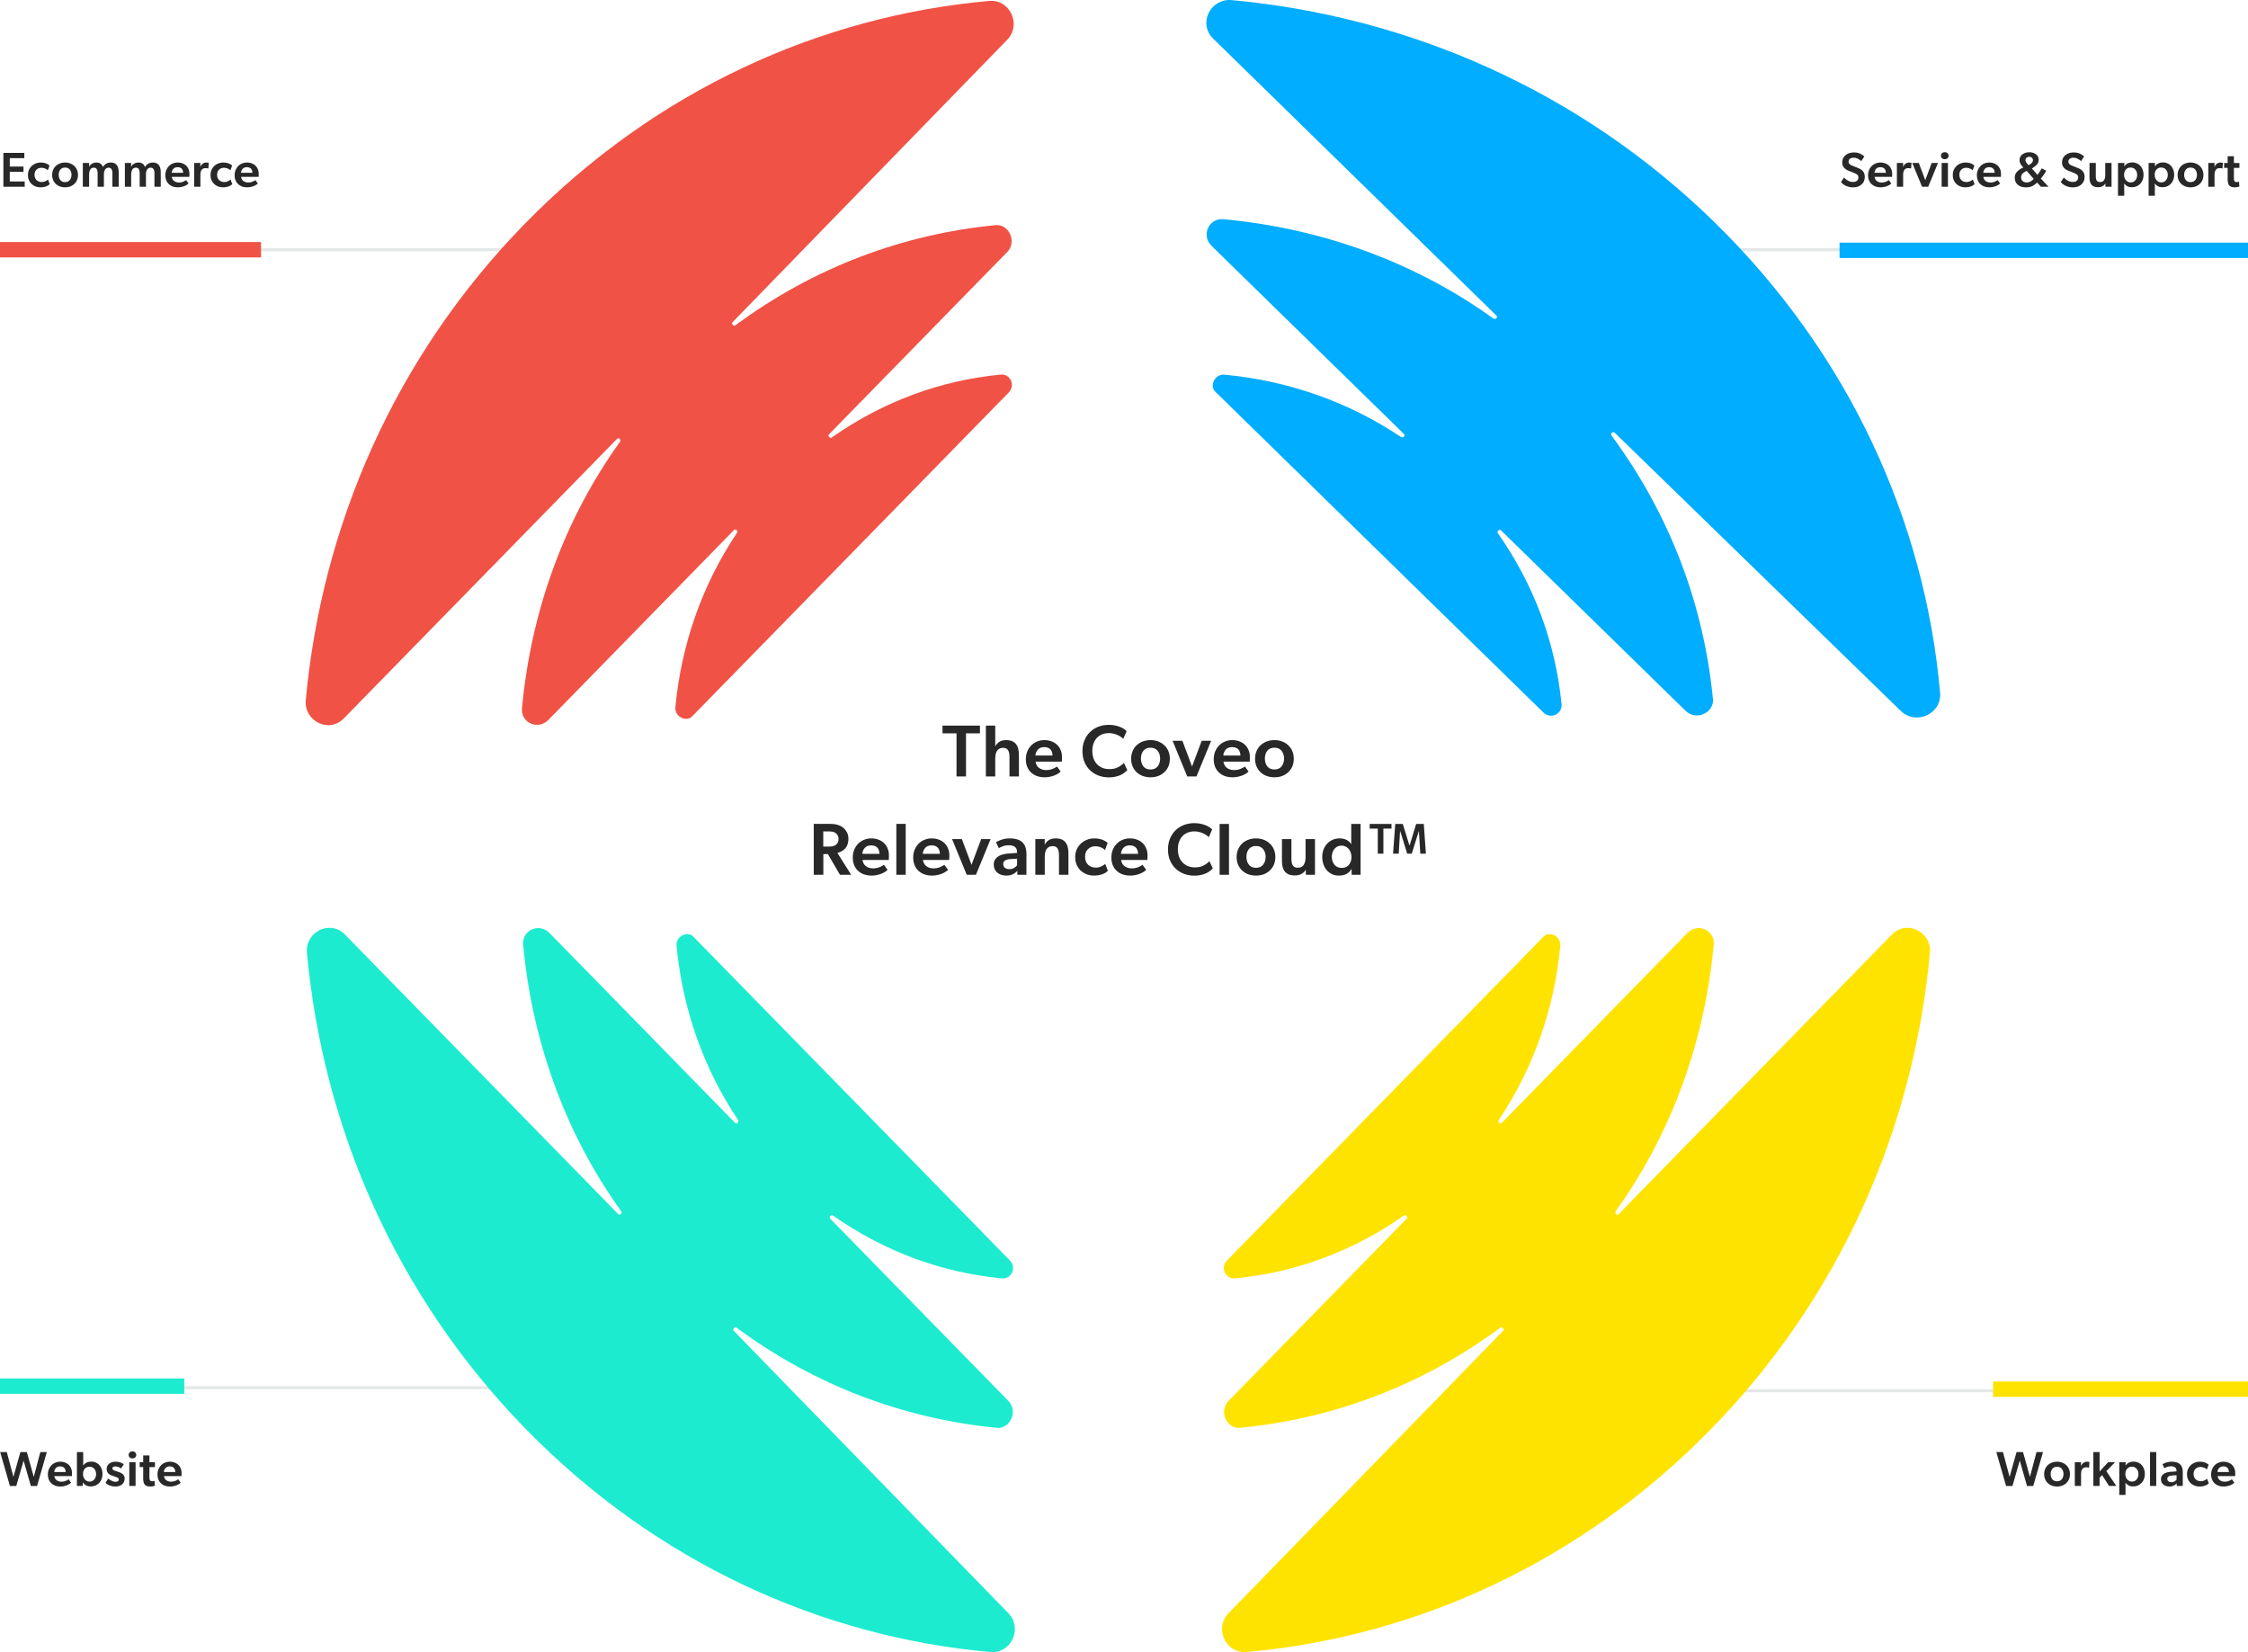 <svg width="732" height="538" fill="none" xmlns="http://www.w3.org/2000/svg"><path stroke="#E5E8E8" d="M544 81.309h188"/><path d="M1.104 60.809v-11.04H7.92v1.728H3.184v2.736h4.464v1.712H3.184v3.136h4.864v1.728H1.104zm12.1-7.888c.49 0 .906.043 1.247.128.352.085.64.187.864.304.235.106.416.213.544.32a4.5 4.5 0 0 1 .272.24l-.56 1.536a43.351 43.351 0 0 0-.272-.224 1.779 1.779 0 0 0-.432-.272 3.225 3.225 0 0 0-.624-.224 3.045 3.045 0 0 0-.8-.096c-.608 0-1.125.203-1.552.608-.426.395-.64.95-.64 1.664 0 .715.214 1.285.64 1.712.438.427.992.64 1.664.64.342 0 .635-.043.88-.128a3.44 3.44 0 0 0 .656-.288c.203-.117.379-.25.528-.4l.576 1.504a4.46 4.46 0 0 0-.256.224c-.117.117-.298.235-.544.352a4.678 4.678 0 0 1-.912.32c-.362.096-.8.144-1.312.144-.522 0-1.03-.085-1.52-.256a4.09 4.09 0 0 1-1.312-.784 3.813 3.813 0 0 1-.896-1.248c-.224-.502-.336-1.067-.336-1.696 0-.64.112-1.21.336-1.712a3.95 3.95 0 0 1 2.24-2.08c.49-.192.998-.288 1.52-.288zm3.784 4.048c0-.608.107-1.163.32-1.664.213-.502.506-.928.88-1.28a4.093 4.093 0 0 1 1.344-.816 4.701 4.701 0 0 1 1.664-.288c.597 0 1.146.096 1.648.288.512.192.954.464 1.328.816.384.352.683.779.896 1.28.213.501.32 1.056.32 1.664 0 .608-.107 1.163-.32 1.664-.213.49-.512.912-.896 1.264a3.915 3.915 0 0 1-1.328.816 4.811 4.811 0 0 1-1.648.272c-.598 0-1.152-.09-1.664-.272a4.093 4.093 0 0 1-1.344-.816 3.793 3.793 0 0 1-.88-1.264 4.206 4.206 0 0 1-.32-1.664zm4.208 2.32c.661 0 1.173-.224 1.536-.672.363-.459.544-1.024.544-1.696 0-.672-.181-1.232-.544-1.68-.363-.448-.875-.672-1.536-.672-.672 0-1.19.224-1.552.672-.352.448-.528 1.008-.528 1.68 0 .672.176 1.237.528 1.696.363.448.88.672 1.552.672zm5.776 1.52v-7.744h2.048l-.016 1.168h.048c.181-.363.48-.672.896-.928a2.686 2.686 0 0 1 1.408-.384c.565 0 1.019.117 1.36.352.352.234.619.608.8 1.12.277-.48.63-.843 1.056-1.088.427-.256.923-.384 1.488-.384.512 0 .933.085 1.264.256.33.17.592.4.784.688.203.288.341.63.416 1.024.085.384.128.8.128 1.248v4.672h-2.048v-4.336a4.86 4.86 0 0 0-.048-.688 1.682 1.682 0 0 0-.192-.592 1.04 1.04 0 0 0-.368-.432c-.15-.107-.352-.16-.608-.16-.512 0-.901.203-1.168.608-.256.394-.384.928-.384 1.6v4h-2.048v-4.352c0-.534-.085-.976-.256-1.328-.17-.352-.501-.528-.992-.528-.533 0-.923.218-1.168.656-.235.427-.352.944-.352 1.552v4h-2.048zm13.692 0v-7.744h2.048l-.016 1.168h.048c.181-.363.48-.672.896-.928a2.686 2.686 0 0 1 1.408-.384c.565 0 1.018.117 1.36.352.352.234.618.608.8 1.12.277-.48.629-.843 1.056-1.088.426-.256.922-.384 1.488-.384.512 0 .933.085 1.264.256.33.17.592.4.784.688.202.288.341.63.416 1.024.085.384.128.8.128 1.248v4.672h-2.048v-4.336a4.86 4.86 0 0 0-.048-.688 1.682 1.682 0 0 0-.192-.592 1.04 1.04 0 0 0-.368-.432c-.15-.107-.352-.16-.608-.16-.512 0-.902.203-1.168.608-.256.394-.384.928-.384 1.6v4H45.48v-4.352c0-.534-.086-.976-.256-1.328-.171-.352-.502-.528-.992-.528-.534 0-.923.218-1.168.656-.235.427-.352.944-.352 1.552v4h-2.048zm17.195-7.888c.598 0 1.13.096 1.6.288.48.181.88.437 1.2.768.33.32.582.704.752 1.152.182.437.272.912.272 1.424v.336c0 .117-.005.23-.016.336 0 .117-.005.24-.016.368h-5.696c.096.618.358 1.077.784 1.376.427.298.934.448 1.52.448.523 0 .998-.09 1.424-.272.427-.181.73-.352.912-.512l.8 1.104a4.207 4.207 0 0 1-.464.384 4.657 4.657 0 0 1-.736.4 5.342 5.342 0 0 1-1.008.32 5.28 5.28 0 0 1-1.28.144c-.586 0-1.13-.085-1.632-.256a3.864 3.864 0 0 1-1.28-.768 3.39 3.39 0 0 1-.848-1.232c-.202-.49-.304-1.045-.304-1.664s.107-1.184.32-1.696c.214-.512.502-.95.864-1.312.363-.363.784-.64 1.264-.832a4.067 4.067 0 0 1 1.568-.304zm-1.936 3.344h3.712a3.323 3.323 0 0 0-.096-.64 1.595 1.595 0 0 0-.272-.576 1.311 1.311 0 0 0-.544-.432c-.224-.117-.517-.176-.88-.176-.608 0-1.072.181-1.392.544-.32.362-.496.79-.528 1.28zm7.296 4.544v-7.744h2.032l-.032 1.248h.048c.15-.416.4-.752.752-1.008a1.918 1.918 0 0 1 1.152-.384c.138 0 .256.005.352.016.096.01.181.027.256.048.074.021.144.048.208.08l-.144 1.776h-.096a2.137 2.137 0 0 0-.416-.064 3.06 3.06 0 0 0-.432-.032c-.619 0-1.072.25-1.36.752-.192.384-.288.885-.288 1.504v3.808h-2.032zm9.43-7.888c.492 0 .907.043 1.249.128.352.085.64.187.864.304.234.106.416.213.544.32.128.106.219.186.272.24l-.56 1.536a43.95 43.95 0 0 0-.272-.224 1.78 1.78 0 0 0-.432-.272 3.23 3.23 0 0 0-.624-.224 3.046 3.046 0 0 0-.8-.096c-.608 0-1.126.203-1.552.608-.427.395-.64.95-.64 1.664 0 .715.213 1.285.64 1.712.437.427.992.64 1.664.64.341 0 .635-.043.88-.128.256-.085.474-.181.656-.288.203-.117.379-.25.528-.4l.576 1.504a4.47 4.47 0 0 0-.256.224c-.117.117-.299.235-.544.352a4.681 4.681 0 0 1-.912.32c-.363.096-.8.144-1.312.144-.523 0-1.03-.085-1.52-.256a4.088 4.088 0 0 1-1.312-.784 3.812 3.812 0 0 1-.896-1.248c-.224-.502-.336-1.067-.336-1.696 0-.64.112-1.21.336-1.712a3.95 3.95 0 0 1 2.24-2.08c.49-.192.997-.288 1.52-.288zm7.77 0c.597 0 1.13.096 1.6.288.48.181.88.437 1.2.768.33.32.58.704.752 1.152.18.437.272.912.272 1.424v.336c0 .117-.006.23-.016.336 0 .117-.006.24-.017.368h-5.695c.096.618.357 1.077.784 1.376.426.298.933.448 1.52.448.522 0 .997-.09 1.424-.272.426-.181.73-.352.912-.512l.8 1.104a4.197 4.197 0 0 1-.465.384 4.657 4.657 0 0 1-.736.4 5.342 5.342 0 0 1-1.008.32 5.28 5.28 0 0 1-1.28.144c-.586 0-1.13-.085-1.631-.256a3.865 3.865 0 0 1-1.28-.768 3.39 3.39 0 0 1-.849-1.232c-.202-.49-.303-1.045-.303-1.664s.106-1.184.32-1.696c.213-.512.5-.95.864-1.312.362-.363.784-.64 1.263-.832a4.068 4.068 0 0 1 1.569-.304zm-1.936 3.344h3.712a3.323 3.323 0 0 0-.096-.64 1.594 1.594 0 0 0-.273-.576 1.31 1.31 0 0 0-.543-.432c-.225-.117-.518-.176-.88-.176-.609 0-1.073.181-1.393.544-.32.362-.496.79-.528 1.28z" fill="#282829"/><path stroke="#E5E8E8" d="M0 81.309h188M0 451.809h188M728 452.809H544"/><path stroke="#F05245" stroke-width="5" d="M0 81.309h85"/><path stroke="#FFE300" stroke-width="5" d="M732 452.309h-83"/><path stroke="#1CEBCF" stroke-width="5" d="M0 451.309h60"/><path d="M.048 472.769h2.16l2.16 8.08 2.272-8.08h2.096l2.256 8.08 2.144-8.08h2.112l-3.184 11.056h-2.016l-2.368-8.256-2.384 8.256H3.232L.048 472.769zm19.56 3.152c.598 0 1.131.096 1.6.288.48.181.88.437 1.2.768.331.32.582.704.752 1.152.182.437.272.912.272 1.424v.336c0 .117-.005.229-.016.336 0 .117-.005.24-.016.368h-5.696c.096.619.358 1.077.784 1.376.427.299.934.448 1.52.448.523 0 .998-.091 1.424-.272.427-.181.731-.352.912-.512l.8 1.104a4.14 4.14 0 0 1-.464.384 4.633 4.633 0 0 1-.736.4 5.32 5.32 0 0 1-1.008.32 5.28 5.28 0 0 1-1.28.144c-.586 0-1.13-.085-1.632-.256a3.854 3.854 0 0 1-1.28-.768 3.39 3.39 0 0 1-.848-1.232c-.202-.491-.304-1.045-.304-1.664s.107-1.184.32-1.696c.214-.512.502-.949.864-1.312a3.72 3.72 0 0 1 1.264-.832 4.06 4.06 0 0 1 1.568-.304zm-1.936 3.344h3.712a3.322 3.322 0 0 0-.096-.64 1.6 1.6 0 0 0-.272-.576 1.316 1.316 0 0 0-.544-.432c-.224-.117-.517-.176-.88-.176-.608 0-1.072.181-1.392.544-.32.363-.496.789-.528 1.28zm7.376 4.544v-11.04h2.048v3.84c0 .107-.006.203-.016.288 0 .096-.005.176-.016.24h.048c.341-.448.725-.768 1.152-.96a3.543 3.543 0 0 1 1.44-.288c.565 0 1.072.107 1.52.32.459.203.842.485 1.152.848.32.363.565.795.736 1.296.17.491.256 1.019.256 1.584 0 .555-.09 1.077-.272 1.568-.17.48-.421.901-.752 1.264-.33.363-.73.651-1.2.864-.47.213-.997.32-1.584.32-.544 0-1.03-.096-1.456-.288-.416-.203-.779-.528-1.088-.976h-.032l-.048 1.12h-1.888zm4.144-1.424c.33 0 .624-.064.88-.192.267-.139.485-.32.656-.544.181-.224.32-.48.416-.768.096-.299.144-.608.144-.928 0-.672-.192-1.237-.576-1.696-.384-.469-.912-.704-1.584-.704-.619 0-1.125.219-1.52.656-.384.427-.576 1.008-.576 1.744 0 .32.048.629.144.928.107.288.25.544.432.768.192.224.421.405.688.544.267.128.565.192.896.192zm6.02-.992c.918.704 1.702 1.056 2.352 1.056.384 0 .667-.064.848-.192a.654.654 0 0 0 .272-.544.583.583 0 0 0-.272-.496c-.181-.139-.522-.293-1.024-.464l-.896-.304c-.576-.192-1.013-.464-1.312-.816-.288-.352-.432-.816-.432-1.392 0-.352.075-.672.224-.96.15-.288.347-.528.592-.72.256-.203.55-.357.88-.464a3.283 3.283 0 0 1 1.072-.176c.694 0 1.248.08 1.664.24.427.16.8.357 1.12.592l-.88 1.36a3.45 3.45 0 0 0-.816-.448 2.392 2.392 0 0 0-.992-.208c-.341 0-.597.059-.768.176a.535.535 0 0 0-.24.448c0 .171.075.325.224.464.16.139.459.277.896.416l.544.176c.864.277 1.467.587 1.808.928.342.341.512.795.512 1.36 0 .736-.272 1.349-.816 1.84-.544.48-1.296.72-2.256.72-.298 0-.602-.032-.912-.096a5.66 5.66 0 0 1-.864-.224 4.343 4.343 0 0 1-.768-.384 2.752 2.752 0 0 1-.592-.496l.832-1.392zm6.89 2.416v-7.744h2.049v7.744h-2.048zm-.207-10.112c0-.331.112-.603.336-.816.234-.213.533-.32.896-.32.362 0 .656.107.88.32.234.213.352.485.352.816 0 .341-.118.619-.352.832-.224.203-.518.304-.88.304-.363 0-.662-.101-.896-.304-.224-.213-.336-.491-.336-.832zm4.734 2.384v-2.208h2.032v2.208h1.792v1.584h-1.792v3.136c0 .597.064.992.192 1.184.128.192.373.288.736.288.107 0 .203-.005.288-.016.096-.011.176-.027.24-.048.075-.021.144-.043.208-.064l.112 1.584a7.437 7.437 0 0 1-.496.144c-.277.075-.635.112-1.072.112-.8 0-1.376-.203-1.728-.608-.341-.405-.512-1.115-.512-2.128v-3.584h-1.152v-1.584h1.152zm8.672-.16c.597 0 1.13.096 1.6.288.48.181.88.437 1.2.768.33.32.581.704.752 1.152.181.437.272.912.272 1.424v.336c0 .117-.005.229-.016.336 0 .117-.006.24-.016.368h-5.696c.096.619.357 1.077.784 1.376.427.299.933.448 1.52.448.523 0 .997-.091 1.424-.272.426-.181.73-.352.912-.512l.8 1.104a4.14 4.14 0 0 1-.464.384 4.633 4.633 0 0 1-.736.4 5.32 5.32 0 0 1-1.008.32 5.28 5.28 0 0 1-1.28.144c-.587 0-1.13-.085-1.632-.256a3.854 3.854 0 0 1-1.28-.768 3.39 3.39 0 0 1-.848-1.232c-.203-.491-.304-1.045-.304-1.664s.107-1.184.32-1.696c.213-.512.501-.949.864-1.312a3.72 3.72 0 0 1 1.264-.832 4.06 4.06 0 0 1 1.568-.304zm-1.936 3.344h3.712a3.322 3.322 0 0 0-.096-.64 1.6 1.6 0 0 0-.272-.576 1.316 1.316 0 0 0-.544-.432c-.224-.117-.517-.176-.88-.176-.608 0-1.072.181-1.392.544-.32.363-.496.789-.528 1.28zM650.048 472.769h2.16l2.16 8.08 2.272-8.08h2.096l2.256 8.08 2.144-8.08h2.112l-3.184 11.056h-2.016l-2.368-8.256-2.384 8.256h-2.064l-3.184-11.056zm15.576 7.2c0-.608.107-1.163.32-1.664.214-.501.507-.928.88-1.28a4.093 4.093 0 0 1 1.344-.816 4.703 4.703 0 0 1 1.664-.288c.598 0 1.147.096 1.648.288.512.192.955.464 1.328.816.384.352.683.779.896 1.28.214.501.32 1.056.32 1.664 0 .608-.106 1.163-.32 1.664a3.68 3.68 0 0 1-.896 1.264 3.911 3.911 0 0 1-1.328.816 4.817 4.817 0 0 1-1.648.272 4.96 4.96 0 0 1-1.664-.272 4.093 4.093 0 0 1-1.344-.816 3.806 3.806 0 0 1-.88-1.264 4.212 4.212 0 0 1-.32-1.664zm4.208 2.32c.662 0 1.174-.224 1.536-.672.363-.459.544-1.024.544-1.696 0-.672-.181-1.232-.544-1.68-.362-.448-.874-.672-1.536-.672-.672 0-1.189.224-1.552.672-.352.448-.528 1.008-.528 1.68 0 .672.176 1.237.528 1.696.363.448.88.672 1.552.672zm5.776 1.52v-7.744h2.032l-.032 1.248h.048c.15-.416.4-.752.752-1.008a1.917 1.917 0 0 1 1.152-.384c.139 0 .256.005.352.016.096.011.182.027.256.048.075.021.144.048.208.08l-.144 1.776h-.096a2.158 2.158 0 0 0-.416-.064 3.098 3.098 0 0 0-.432-.032c-.618 0-1.072.251-1.36.752-.192.384-.288.885-.288 1.504v3.808h-2.032zm6.038 0v-11.04h2.032v6.32l2.8-3.024h2.256l-2.864 2.928 3.248 4.816h-2.368l-2.256-3.536-.816.864v2.672h-2.032zm8.441-7.744h2.08l-.032 1.088.032.016c.309-.469.688-.8 1.136-.992a3.617 3.617 0 0 1 1.44-.288c.565 0 1.072.107 1.52.32a3.19 3.19 0 0 1 1.152.848c.32.363.565.795.736 1.296.17.491.256 1.024.256 1.6a4.45 4.45 0 0 1-.272 1.552c-.171.48-.422.901-.752 1.264a3.639 3.639 0 0 1-1.2.864c-.47.213-.998.32-1.584.32-.598 0-1.083-.101-1.456-.304a3.699 3.699 0 0 1-1.024-.88l-.032.016c.01.181.016.368.016.56.01.192.016.427.016.704v2.688h-2.032v-10.672zm1.984 3.888c0 .32.048.629.144.928.106.288.25.544.432.768.192.224.421.405.688.544.266.128.565.192.896.192.33 0 .624-.064.88-.192.266-.139.485-.32.656-.544.181-.224.32-.48.416-.768.096-.299.144-.608.144-.928 0-.672-.192-1.237-.576-1.696-.384-.469-.912-.704-1.584-.704-.619 0-1.126.219-1.52.656-.384.427-.576 1.008-.576 1.744zm8.021-7.184h2.032v11.04h-2.032v-11.04zm6.766 6.432 1.856-.128v-.208c0-.501-.155-.869-.464-1.104-.299-.235-.72-.352-1.264-.352-.512 0-.966.075-1.36.224-.395.149-.678.288-.848.416l-.624-1.312c.298-.181.709-.363 1.232-.544.522-.181 1.12-.272 1.792-.272 1.194 0 2.09.277 2.688.832.597.544.896 1.419.896 2.624v4.432h-1.968l-.032-.896c-.16.277-.454.528-.88.752-.416.213-.912.32-1.488.32-.374 0-.726-.053-1.056-.16a2.277 2.277 0 0 1-1.456-1.2 2.592 2.592 0 0 1-.208-1.072c0-.405.09-.747.272-1.024.181-.288.421-.523.72-.704.298-.192.64-.336 1.024-.432.384-.096.773-.16 1.168-.192zm.208 3.392c.405 0 .746-.091 1.024-.272.288-.192.501-.384.64-.576v-1.424l-1.392.08c-1.078.064-1.616.427-1.616 1.088 0 .331.117.597.352.8.234.203.565.304.992.304zm9.178-6.672c.49 0 .906.043 1.248.128.352.085.64.187.864.304.234.107.416.213.544.32.128.107.218.187.272.24l-.56 1.536a81.11 81.11 0 0 0-.272-.224 1.78 1.78 0 0 0-.432-.272 3.265 3.265 0 0 0-1.424-.32c-.608 0-1.126.203-1.552.608-.427.395-.64.949-.64 1.664s.213 1.285.64 1.712c.437.427.992.64 1.664.64.341 0 .634-.043.88-.128.256-.085.474-.181.656-.288a2.58 2.58 0 0 0 .528-.4l.576 1.504a4.488 4.488 0 0 0-.256.224 2.01 2.01 0 0 1-.544.352 4.723 4.723 0 0 1-.912.32c-.363.096-.8.144-1.312.144-.523 0-1.03-.085-1.52-.256a4.087 4.087 0 0 1-1.312-.784 3.797 3.797 0 0 1-.896-1.248c-.224-.501-.336-1.067-.336-1.696 0-.64.112-1.211.336-1.712.234-.501.544-.928.928-1.28a3.94 3.94 0 0 1 1.312-.8c.49-.192.997-.288 1.52-.288zm7.768 0c.598 0 1.131.096 1.6.288.48.181.88.437 1.2.768.331.32.582.704.752 1.152.182.437.272.912.272 1.424v.336c0 .117-.005.229-.016.336 0 .117-.005.24-.016.368h-5.696c.096.619.358 1.077.784 1.376.427.299.934.448 1.52.448.523 0 .998-.091 1.424-.272.427-.181.731-.352.912-.512l.8 1.104a4.04 4.04 0 0 1-.464.384 4.602 4.602 0 0 1-.736.4 5.32 5.32 0 0 1-1.008.32c-.384.096-.81.144-1.28.144a5.03 5.03 0 0 1-1.632-.256 3.865 3.865 0 0 1-1.28-.768 3.404 3.404 0 0 1-.848-1.232c-.202-.491-.304-1.045-.304-1.664s.107-1.184.32-1.696c.214-.512.502-.949.864-1.312.363-.363.784-.64 1.264-.832a4.064 4.064 0 0 1 1.568-.304zm-1.936 3.344h3.712a3.216 3.216 0 0 0-.096-.64 1.593 1.593 0 0 0-.272-.576 1.313 1.313 0 0 0-.544-.432c-.224-.117-.517-.176-.88-.176-.608 0-1.072.181-1.392.544-.32.363-.496.789-.528 1.28zM600.456 57.785c.437.48.907.843 1.408 1.088a3.456 3.456 0 0 0 1.536.368c.512 0 .928-.123 1.248-.368.32-.245.48-.608.48-1.088 0-.438-.139-.752-.416-.944-.267-.203-.635-.4-1.104-.592l-1.728-.688c-.608-.245-1.093-.581-1.456-1.008-.363-.438-.544-.992-.544-1.664 0-.48.091-.918.272-1.312.181-.405.437-.747.768-1.024a3.55 3.55 0 0 1 1.2-.672c.48-.16 1.008-.24 1.584-.24.789 0 1.461.139 2.016.416.565.267 1.013.57 1.344.912l-.992 1.488a4.892 4.892 0 0 0-1.152-.784 2.903 2.903 0 0 0-1.344-.32c-.459 0-.848.112-1.168.336-.309.213-.464.523-.464.928 0 .203.037.373.112.512a1.692 1.692 0 0 0 .704.64c.16.064.309.128.448.192l1.84.752c.779.32 1.333.71 1.664 1.168.331.448.496 1.019.496 1.712 0 .512-.091.981-.272 1.408a3 3 0 0 1-.784 1.072 3.769 3.769 0 0 1-1.2.688c-.469.16-.997.24-1.584.24a5.14 5.14 0 0 1-1.312-.16 5.446 5.446 0 0 1-1.088-.384 4.958 4.958 0 0 1-.864-.544 7.173 7.173 0 0 1-.64-.624l.992-1.504zm11.856-4.864c.597 0 1.13.096 1.599.288.48.181.88.437 1.2.768.331.32.582.704.752 1.152.182.437.272.912.272 1.424v.336a3.6 3.6 0 0 1-.015.336c0 .117-.006.24-.016.368h-5.697c.096.618.358 1.077.784 1.376.427.298.934.448 1.52.448a3.6 3.6 0 0 0 1.424-.272c.427-.181.731-.352.913-.512l.799 1.104a4.17 4.17 0 0 1-.463.384 4.67 4.67 0 0 1-.736.4 5.39 5.39 0 0 1-1.008.32 5.29 5.29 0 0 1-1.281.144c-.586 0-1.13-.085-1.632-.256a3.875 3.875 0 0 1-1.28-.768 3.403 3.403 0 0 1-.848-1.232c-.202-.49-.304-1.045-.304-1.664s.107-1.184.32-1.696c.214-.512.502-.95.864-1.312a3.73 3.73 0 0 1 1.264-.832 4.073 4.073 0 0 1 1.569-.304zm-1.937 3.344h3.713a3.294 3.294 0 0 0-.097-.64 1.587 1.587 0 0 0-.271-.576 1.318 1.318 0 0 0-.545-.432c-.224-.117-.517-.176-.88-.176-.608 0-1.072.181-1.392.544-.32.362-.496.79-.528 1.28zm7.296 4.544v-7.744h2.032l-.032 1.248h.048c.149-.416.4-.752.752-1.008a1.917 1.917 0 0 1 1.152-.384c.139 0 .256.005.352.016.096.01.181.027.256.048.075.021.144.048.208.08l-.144 1.776h-.096a2.135 2.135 0 0 0-.416-.064 3.053 3.053 0 0 0-.432-.032c-.619 0-1.072.25-1.36.752-.192.384-.288.885-.288 1.504v3.808h-2.032zm5.013-7.744h2.128l2.096 5.584 2.096-5.584h2.048l-3.184 7.744h-2l-3.184-7.744zm9.559 7.744v-7.744h2.048v7.744h-2.048zm-.208-10.112c0-.33.112-.603.336-.816.235-.214.534-.32.896-.32.363 0 .656.106.88.32.235.213.352.485.352.816 0 .341-.117.618-.352.832-.224.202-.517.304-.88.304-.362 0-.661-.102-.896-.304-.224-.214-.336-.49-.336-.832zm7.935 2.224c.49 0 .906.043 1.248.128.352.085.64.187.864.304.234.106.416.213.544.32.128.106.218.186.272.24l-.56 1.536a55.424 55.424 0 0 0-.272-.224 1.792 1.792 0 0 0-.432-.272 3.245 3.245 0 0 0-1.424-.32 2.17 2.17 0 0 0-1.552.608c-.427.395-.64.95-.64 1.664 0 .715.213 1.285.64 1.712.437.427.992.64 1.664.64.341 0 .634-.043.88-.128.256-.085.474-.181.656-.288.202-.117.378-.25.528-.4l.576 1.504a4.364 4.364 0 0 0-.256.224c-.118.117-.299.235-.544.352a4.696 4.696 0 0 1-.912.32c-.363.096-.8.144-1.312.144a4.59 4.59 0 0 1-1.52-.256 4.085 4.085 0 0 1-1.312-.784 3.803 3.803 0 0 1-.896-1.248c-.224-.502-.336-1.067-.336-1.696 0-.64.112-1.21.336-1.712.234-.502.544-.928.928-1.28a3.947 3.947 0 0 1 1.312-.8c.49-.192.997-.288 1.52-.288zm7.768 0c.598 0 1.131.096 1.6.288.48.181.88.437 1.2.768.331.32.582.704.752 1.152.182.437.272.912.272 1.424v.336c0 .117-.005.23-.016.336 0 .117-.005.24-.016.368h-5.696c.096.618.358 1.077.784 1.376.427.298.934.448 1.52.448a3.6 3.6 0 0 0 1.424-.272c.427-.181.731-.352.912-.512l.8 1.104a4.104 4.104 0 0 1-.464.384 4.626 4.626 0 0 1-.736.4 5.342 5.342 0 0 1-1.008.32c-.384.096-.81.144-1.28.144-.586 0-1.13-.085-1.632-.256a3.875 3.875 0 0 1-1.28-.768 3.403 3.403 0 0 1-.848-1.232c-.202-.49-.304-1.045-.304-1.664s.107-1.184.32-1.696c.214-.512.502-.95.864-1.312a3.73 3.73 0 0 1 1.264-.832 4.071 4.071 0 0 1 1.568-.304zm-1.936 3.344h3.712a3.217 3.217 0 0 0-.096-.64 1.589 1.589 0 0 0-.272-.576 1.309 1.309 0 0 0-.544-.432c-.224-.117-.517-.176-.88-.176-.608 0-1.072.181-1.392.544-.32.362-.496.79-.528 1.28zm13.044-1.728c-.139-.16-.283-.32-.432-.48a4.881 4.881 0 0 1-.384-.544 3.684 3.684 0 0 1-.304-.624 2.51 2.51 0 0 1-.112-.768c0-.406.085-.763.256-1.072.17-.32.4-.587.688-.8.288-.214.618-.379.992-.496a4.138 4.138 0 0 1 1.216-.176c.917 0 1.658.23 2.224.688.565.448.848 1.035.848 1.76 0 .63-.203 1.157-.608 1.584-.406.416-.939.832-1.6 1.248l1.792 2.08c.085-.096.192-.235.32-.416s.261-.373.4-.576c.138-.203.266-.406.384-.608.128-.214.229-.39.304-.528l1.488.784c-.075.128-.182.304-.32.528a16.72 16.72 0 0 1-.464.704c-.16.245-.331.485-.512.72a6.437 6.437 0 0 1-.48.592l2.416 2.56v.112h-2.384l-1.232-1.376c-.534.512-1.072.901-1.616 1.168-.544.267-1.211.4-2 .4a5.34 5.34 0 0 1-1.472-.192 3.467 3.467 0 0 1-1.168-.608 2.78 2.78 0 0 1-.752-.992c-.182-.395-.272-.854-.272-1.376 0-.416.074-.79.224-1.12.149-.33.352-.63.608-.896.256-.267.549-.502.88-.704a9.298 9.298 0 0 1 1.072-.576zm-.72 3.2c0 .533.17.944.512 1.232.352.288.784.432 1.296.432.501 0 .949-.123 1.344-.368.405-.256.72-.523.944-.8l-2.288-2.592-.4.208c-.16.085-.326.187-.496.304a2.255 2.255 0 0 0-.464.384c-.128.15-.235.325-.32.528a1.631 1.631 0 0 0-.128.672zm1.424-5.6c0 .256.069.485.208.688.138.203.266.373.384.512l.4.448c.128-.075.272-.16.432-.256.17-.107.325-.224.464-.352.149-.139.272-.288.368-.448.106-.17.16-.363.16-.576 0-.33-.107-.592-.32-.784-.203-.203-.491-.304-.864-.304-.352 0-.646.09-.88.272-.235.17-.352.437-.352.8zm12.479 5.648c.437.48.906.843 1.408 1.088a3.456 3.456 0 0 0 1.536.368c.512 0 .928-.123 1.248-.368.32-.245.48-.608.48-1.088 0-.438-.139-.752-.416-.944-.267-.203-.635-.4-1.104-.592l-1.728-.688c-.608-.245-1.094-.581-1.456-1.008-.363-.438-.544-.992-.544-1.664 0-.48.09-.918.272-1.312.181-.405.437-.747.768-1.024.33-.288.73-.512 1.2-.672.48-.16 1.008-.24 1.584-.24.789 0 1.461.139 2.016.416.565.267 1.013.57 1.344.912l-.992 1.488a4.892 4.892 0 0 0-1.152-.784 2.903 2.903 0 0 0-1.344-.32c-.459 0-.848.112-1.168.336-.31.213-.464.523-.464.928 0 .203.037.373.112.512.085.139.186.261.304.368.117.106.25.197.4.272.16.064.309.128.448.192l1.84.752c.778.32 1.333.71 1.664 1.168.33.448.496 1.019.496 1.712 0 .512-.091.981-.272 1.408a3.012 3.012 0 0 1-.784 1.072 3.769 3.769 0 0 1-1.2.688c-.47.16-.998.24-1.584.24-.47 0-.907-.053-1.312-.16a5.424 5.424 0 0 1-1.088-.384 4.958 4.958 0 0 1-.864-.544 7.04 7.04 0 0 1-.64-.624l.992-1.504zm8.363-4.72h2.048v4.144c0 .288.016.56.048.816.032.245.096.464.192.656.096.181.235.325.416.432.182.106.422.16.72.16.619 0 1.056-.214 1.312-.64.256-.438.384-.982.384-1.632v-3.936h2.048v7.744h-1.984l-.016-1.088a2.423 2.423 0 0 1-.944.912c-.405.213-.89.32-1.456.32-.554 0-1.013-.086-1.376-.256-.352-.17-.634-.4-.848-.688a2.96 2.96 0 0 1-.432-1.056 7.211 7.211 0 0 1-.112-1.296v-4.592zm9.274 0h2.08l-.032 1.088.032.016c.31-.47.688-.8 1.136-.992a3.617 3.617 0 0 1 1.44-.288c.566 0 1.072.106 1.52.32.459.202.843.485 1.153.848.319.362.565.794.736 1.296.17.49.255 1.024.255 1.6 0 .544-.09 1.061-.272 1.552a3.627 3.627 0 0 1-1.952 2.128c-.469.213-.997.32-1.584.32-.597 0-1.082-.102-1.456-.304a3.706 3.706 0 0 1-1.024-.88l-.032.016c.011.181.016.368.016.56.011.192.016.427.016.704v2.688h-2.032V53.065zm1.984 3.888c0 .32.048.63.144.928.107.288.251.544.432.768.192.224.422.405.688.544.267.128.566.192.896.192.331 0 .624-.064.88-.192a1.92 1.92 0 0 0 .656-.544c.182-.224.32-.48.416-.768.096-.299.144-.608.144-.928 0-.672-.192-1.238-.576-1.696-.384-.47-.912-.704-1.584-.704-.618 0-1.125.219-1.52.656-.384.426-.576 1.008-.576 1.744zm7.989-3.888h2.08l-.032 1.088.032.016c.31-.47.688-.8 1.136-.992a3.617 3.617 0 0 1 1.44-.288c.566 0 1.072.106 1.52.32.459.202.843.485 1.152.848.32.362.566.794.736 1.296a4.83 4.83 0 0 1 .256 1.6c0 .544-.09 1.061-.272 1.552a3.627 3.627 0 0 1-1.952 2.128c-.469.213-.997.32-1.584.32-.597 0-1.082-.102-1.456-.304a3.706 3.706 0 0 1-1.024-.88l-.032.016c.011.181.016.368.016.56.011.192.016.427.016.704v2.688h-2.032V53.065zm1.984 3.888c0 .32.048.63.144.928.107.288.251.544.432.768.192.224.422.405.688.544.267.128.566.192.896.192.331 0 .624-.064.88-.192a1.92 1.92 0 0 0 .656-.544c.182-.224.32-.48.416-.768.096-.299.144-.608.144-.928 0-.672-.192-1.238-.576-1.696-.384-.47-.912-.704-1.584-.704-.618 0-1.125.219-1.52.656-.384.426-.576 1.008-.576 1.744zm7.461.016c0-.608.107-1.163.32-1.664a3.77 3.77 0 0 1 .88-1.28 4.093 4.093 0 0 1 1.344-.816 4.703 4.703 0 0 1 1.664-.288c.598 0 1.147.096 1.648.288.512.192.955.464 1.328.816.384.352.683.779.896 1.28.214.501.32 1.056.32 1.664 0 .608-.106 1.163-.32 1.664-.213.49-.512.912-.896 1.264a3.911 3.911 0 0 1-1.328.816 4.807 4.807 0 0 1-1.648.272 4.95 4.95 0 0 1-1.664-.272 4.093 4.093 0 0 1-1.344-.816 3.809 3.809 0 0 1-.88-1.264 4.213 4.213 0 0 1-.32-1.664zm4.208 2.32c.662 0 1.174-.224 1.536-.672.363-.459.544-1.024.544-1.696 0-.672-.181-1.232-.544-1.68-.362-.448-.874-.672-1.536-.672-.672 0-1.189.224-1.552.672-.352.448-.528 1.008-.528 1.68 0 .672.176 1.237.528 1.696.363.448.88.672 1.552.672zm5.776 1.52v-7.744h2.032l-.032 1.248h.048c.15-.416.4-.752.752-1.008a1.917 1.917 0 0 1 1.152-.384c.139 0 .256.005.352.016.096.01.182.027.256.048.075.021.144.048.208.08l-.144 1.776h-.096a2.135 2.135 0 0 0-.416-.064 3.053 3.053 0 0 0-.432-.032c-.618 0-1.072.25-1.36.752-.192.384-.288.885-.288 1.504v3.808h-2.032zm6.31-7.728v-2.208h2.032v2.208h1.792v1.584h-1.792V57.8c0 .597.064.992.192 1.184.128.192.373.288.736.288.106 0 .202-.006.288-.016.096-.01.176-.027.24-.048.074-.022.144-.043.208-.064l.112 1.584c-.054.021-.219.07-.496.144-.278.075-.635.112-1.072.112-.8 0-1.376-.203-1.728-.608-.342-.406-.512-1.115-.512-2.128v-3.584h-1.152V53.08h1.152z" fill="#282829"/><path d="M170.931 72.82c-42.35 43.319-66.142 98.321-71.377 155.27-.476 6.814 7.614 10.708 12.372 5.84l88.983-91.02c.476-.487 1.427 0 .951.974-18.557 25.797-29.026 55.975-31.881 86.639-.476 4.868 5.234 7.301 8.565 3.894l60.432-61.816c.476-.487 1.428 0 .952.974-11.42 17.036-18.082 36.505-19.986 56.462-.475 3.407 3.807 5.354 5.711 2.92l102.782-105.136c2.379-2.434.475-6.327-2.856-5.841-19.509 1.947-38.067 8.762-54.721 20.443-.476.487-1.428-.486-.952-.973l58.053-59.382c3.331-3.407.476-9.248-3.807-8.762-29.978 2.92-59.005 13.629-84.7 32.612-.476.487-1.428-.487-.952-.974l89.459-91.993c4.758-4.868.951-13.142-5.71-12.656C267.051 5.163 213.281 29.5 170.931 72.82z" fill="#F05245"/><path d="M557.069 465.37c42.35-43.32 66.142-98.322 71.377-155.27.476-6.814-7.614-10.708-12.372-5.841l-88.983 91.02c-.476.487-1.427 0-.951-.973 18.557-25.797 29.026-55.975 31.881-86.64.476-4.867-5.234-7.301-8.565-3.894l-60.432 61.816c-.476.487-1.428 0-.952-.973 11.42-17.036 18.082-36.506 19.986-56.462.475-3.407-3.807-5.354-5.711-2.92L399.565 410.368c-2.379 2.434-.475 6.328 2.856 5.841 19.509-1.947 38.067-8.761 54.721-20.443.476-.487 1.428.487.952.974l-58.053 59.382c-3.331 3.407-.476 9.248 3.807 8.761 29.978-2.92 59.005-13.629 84.7-32.611.476-.487 1.428.486.952.973l-89.459 91.994c-4.758 4.867-.951 13.142 5.71 12.655 55.198-4.867 108.968-29.204 151.318-72.524z" fill="#FFE300"/><path d="M171.312 465.37c-42.35-43.32-66.143-98.322-71.377-155.27-.476-6.814 7.614-10.708 12.372-5.841l88.983 91.02c.475.487 1.427 0 .951-.973-18.558-25.797-29.026-55.975-31.881-86.64-.476-4.867 5.234-7.301 8.565-3.894l60.432 61.816c.476.487 1.428 0 .952-.973-11.421-17.036-18.082-36.506-19.986-56.462-.476-3.407 3.807-5.354 5.71-2.92l102.782 105.135c2.38 2.434.476 6.328-2.855 5.841-19.509-1.947-38.067-8.761-54.722-20.443-.475-.487-1.427.487-.951.974l58.053 59.382c3.33 3.407.475 9.248-3.807 8.761-29.978-2.92-59.005-13.629-84.7-32.611-.476-.487-1.428.486-.952.973l89.459 91.994c4.758 4.867.951 13.142-5.711 12.655-55.197-4.867-108.967-29.204-151.317-72.524z" fill="#1CEBCF"/><path d="M558.266 72.346C514.37 29.433 458.637 5.324 400.931.02c-6.905-.482-10.851 7.715-5.919 12.537l92.231 90.166c.494.482 0 1.447-.986.964-26.14-18.804-56.72-29.412-87.792-32.305-4.932-.482-7.398 5.304-3.946 8.679l62.638 61.236c.494.482 0 1.446-.986.964-17.263-11.572-36.991-18.322-57.213-20.251-3.452-.482-5.425 3.857-2.959 5.786l106.534 104.149c2.466 2.411 6.412.482 5.919-2.893-1.973-19.769-8.878-38.574-20.715-55.45-.494-.482.493-1.446.986-.964l60.172 58.825c3.453 3.375 9.371.482 8.878-3.857-2.959-30.377-13.81-59.79-33.045-85.827-.493-.482.493-1.447.986-.964l93.218 90.648c4.932 4.822 13.316.964 12.823-5.786-4.932-55.932-29.593-110.417-73.489-153.33z" fill="#00ADFF"/><path d="M306.901 236.249h12.192v2.52h-4.536v14.04h-3.096v-14.04h-4.56v-2.52zm17.173 0v6.696h.048a3.642 3.642 0 0 1 1.344-1.44c.576-.352 1.288-.528 2.136-.528.832 0 1.52.128 2.064.384s.968.608 1.272 1.056c.32.432.536.952.648 1.56.128.592.192 1.24.192 1.944v6.888h-3.072v-6.216c0-.432-.024-.832-.072-1.2a2.546 2.546 0 0 0-.312-.984 1.583 1.583 0 0 0-.624-.672c-.272-.16-.632-.24-1.08-.24-.48 0-.88.096-1.2.288a2.2 2.2 0 0 0-.792.744c-.192.32-.336.696-.432 1.128-.08.432-.12.888-.12 1.368v5.784h-3.048v-16.56h3.048zm15.993 4.728c.896 0 1.696.144 2.4.432.72.272 1.32.656 1.8 1.152.496.48.872 1.056 1.128 1.728.272.656.408 1.368.408 2.136v.504c0 .176-.008.344-.024.504 0 .176-.008.36-.024.552h-8.544c.144.928.536 1.616 1.176 2.064.64.448 1.4.672 2.28.672.784 0 1.496-.136 2.136-.408.64-.272 1.096-.528 1.368-.768l1.2 1.656c-.16.16-.392.352-.696.576a6.987 6.987 0 0 1-1.104.6 8.017 8.017 0 0 1-1.512.48 7.92 7.92 0 0 1-1.92.216 7.55 7.55 0 0 1-2.448-.384 5.799 5.799 0 0 1-1.92-1.152 5.087 5.087 0 0 1-1.272-1.848c-.304-.736-.456-1.568-.456-2.496 0-.928.16-1.776.48-2.544a6.021 6.021 0 0 1 1.296-1.968 5.588 5.588 0 0 1 1.896-1.248 6.1 6.1 0 0 1 2.352-.456zm-2.904 5.016h5.568a4.975 4.975 0 0 0-.144-.96 2.39 2.39 0 0 0-.408-.864 1.965 1.965 0 0 0-.816-.648c-.336-.176-.776-.264-1.32-.264-.912 0-1.608.272-2.088.816a3.131 3.131 0 0 0-.792 1.92zm23.909-9.984c.816 0 1.544.08 2.184.24.64.144 1.2.32 1.68.528.48.208.88.432 1.2.672.32.224.56.424.72.6l-1.104 2.544c-.112-.16-.312-.344-.6-.552a5.412 5.412 0 0 0-1.056-.624 6.158 6.158 0 0 0-1.392-.504 6.095 6.095 0 0 0-1.656-.216c-.72 0-1.408.12-2.064.36-.64.24-1.208.6-1.704 1.08-.48.48-.864 1.088-1.152 1.824-.288.72-.432 1.568-.432 2.544 0 .896.128 1.712.384 2.448.272.72.648 1.336 1.128 1.848.496.512 1.08.912 1.752 1.2.688.272 1.448.408 2.28.408 1.104 0 2.04-.2 2.808-.6.784-.416 1.424-.888 1.92-1.416l1.104 2.352c-.24.256-.536.52-.888.792a6.439 6.439 0 0 1-1.248.768c-.48.224-1.04.408-1.68.552-.64.16-1.368.24-2.184.24-1.216 0-2.352-.2-3.408-.6a8.046 8.046 0 0 1-2.712-1.704c-.768-.736-1.376-1.632-1.824-2.688-.432-1.056-.648-2.24-.648-3.552 0-1.312.224-2.496.672-3.552.448-1.056 1.056-1.952 1.824-2.688a8.046 8.046 0 0 1 2.712-1.704c1.056-.4 2.184-.6 3.384-.6zm7.256 11.04c0-.912.16-1.744.48-2.496.32-.752.76-1.392 1.32-1.92a6.14 6.14 0 0 1 2.016-1.224 7.052 7.052 0 0 1 2.496-.432c.896 0 1.72.144 2.472.432a5.872 5.872 0 0 1 1.992 1.224 5.477 5.477 0 0 1 1.344 1.92c.32.752.48 1.584.48 2.496 0 .912-.16 1.744-.48 2.496a5.531 5.531 0 0 1-1.344 1.896 5.872 5.872 0 0 1-1.992 1.224c-.752.272-1.576.408-2.472.408a7.425 7.425 0 0 1-2.496-.408 6.14 6.14 0 0 1-2.016-1.224c-.56-.528-1-1.16-1.32-1.896-.32-.752-.48-1.584-.48-2.496zm6.312 3.48c.992 0 1.76-.336 2.304-1.008.544-.688.816-1.536.816-2.544s-.272-1.848-.816-2.52c-.544-.672-1.312-1.008-2.304-1.008-1.008 0-1.784.336-2.328 1.008-.528.672-.792 1.512-.792 2.52s.264 1.856.792 2.544c.544.672 1.32 1.008 2.328 1.008zm7.178-9.336h3.192l3.144 8.376 3.144-8.376h3.072l-4.776 11.616h-3l-4.776-11.616zm19.428-.216c.896 0 1.696.144 2.4.432.72.272 1.32.656 1.8 1.152.496.48.872 1.056 1.128 1.728.272.656.408 1.368.408 2.136v.504c0 .176-.008.344-.024.504 0 .176-.008.36-.024.552h-8.544c.144.928.536 1.616 1.176 2.064.64.448 1.4.672 2.28.672.784 0 1.496-.136 2.136-.408.64-.272 1.096-.528 1.368-.768l1.2 1.656c-.16.16-.392.352-.696.576a6.987 6.987 0 0 1-1.104.6 8.017 8.017 0 0 1-1.512.48 7.92 7.92 0 0 1-1.92.216 7.55 7.55 0 0 1-2.448-.384 5.799 5.799 0 0 1-1.92-1.152 5.087 5.087 0 0 1-1.272-1.848c-.304-.736-.456-1.568-.456-2.496 0-.928.16-1.776.48-2.544a6.021 6.021 0 0 1 1.296-1.968 5.588 5.588 0 0 1 1.896-1.248 6.1 6.1 0 0 1 2.352-.456zm-2.904 5.016h5.568a4.975 4.975 0 0 0-.144-.96 2.39 2.39 0 0 0-.408-.864 1.965 1.965 0 0 0-.816-.648c-.336-.176-.776-.264-1.32-.264-.912 0-1.608.272-2.088.816a3.131 3.131 0 0 0-.792 1.92zm10.34 1.056c0-.912.16-1.744.48-2.496.32-.752.76-1.392 1.32-1.92a6.14 6.14 0 0 1 2.016-1.224 7.052 7.052 0 0 1 2.496-.432c.896 0 1.72.144 2.472.432a5.872 5.872 0 0 1 1.992 1.224 5.477 5.477 0 0 1 1.344 1.92c.32.752.48 1.584.48 2.496 0 .912-.16 1.744-.48 2.496a5.531 5.531 0 0 1-1.344 1.896 5.872 5.872 0 0 1-1.992 1.224c-.752.272-1.576.408-2.472.408a7.425 7.425 0 0 1-2.496-.408 6.14 6.14 0 0 1-2.016-1.224c-.56-.528-1-1.16-1.32-1.896-.32-.752-.48-1.584-.48-2.496zm6.312 3.48c.992 0 1.76-.336 2.304-1.008.544-.688.816-1.536.816-2.544s-.272-1.848-.816-2.52c-.544-.672-1.312-1.008-2.304-1.008-1.008 0-1.784.336-2.328 1.008-.528.672-.792 1.512-.792 2.52s.264 1.856.792 2.544c.544.672 1.32 1.008 2.328 1.008zm-150.017 17.72h5.328c1.76 0 3.152.392 4.176 1.176.512.4.936.912 1.272 1.536.336.608.504 1.312.504 2.112 0 .72-.096 1.336-.288 1.848a3.936 3.936 0 0 1-.744 1.32c-.32.352-.696.648-1.128.888a8.722 8.722 0 0 1-1.416.576l4.464 7.104h-3.648l-3.912-6.72h-1.488v6.72h-3.12v-16.56zm4.728 7.392c.512 0 .96-.032 1.344-.096a2.37 2.37 0 0 0 1.032-.432c.32-.224.56-.488.72-.792.16-.304.24-.688.24-1.152 0-.464-.088-.848-.264-1.152a2.33 2.33 0 0 0-.696-.792 2.37 2.37 0 0 0-1.032-.432 8.27 8.27 0 0 0-1.344-.096h-1.632v4.944h1.632zm14.005-2.664c.896 0 1.696.144 2.4.432.72.272 1.32.656 1.8 1.152.496.48.872 1.056 1.128 1.728.272.656.408 1.368.408 2.136v.504c0 .176-.008.344-.024.504 0 .176-.008.36-.024.552h-8.544c.144.928.536 1.616 1.176 2.064.64.448 1.4.672 2.28.672.784 0 1.496-.136 2.136-.408.64-.272 1.096-.528 1.368-.768l1.2 1.656c-.16.16-.392.352-.696.576a6.987 6.987 0 0 1-1.104.6 8.017 8.017 0 0 1-1.512.48 7.92 7.92 0 0 1-1.92.216 7.55 7.55 0 0 1-2.448-.384 5.799 5.799 0 0 1-1.92-1.152 5.087 5.087 0 0 1-1.272-1.848c-.304-.736-.456-1.568-.456-2.496 0-.928.16-1.776.48-2.544a6.021 6.021 0 0 1 1.296-1.968 5.588 5.588 0 0 1 1.896-1.248 6.1 6.1 0 0 1 2.352-.456zm-2.904 5.016h5.568a4.975 4.975 0 0 0-.144-.96 2.39 2.39 0 0 0-.408-.864 1.965 1.965 0 0 0-.816-.648c-.336-.176-.776-.264-1.32-.264-.912 0-1.608.272-2.088.816a3.131 3.131 0 0 0-.792 1.92zm11.063-9.744h3.048v16.56h-3.048v-16.56zm11.517 4.728c.896 0 1.696.144 2.4.432.72.272 1.32.656 1.8 1.152.496.48.872 1.056 1.128 1.728.272.656.408 1.368.408 2.136v.504c0 .176-.008.344-.024.504 0 .176-.008.36-.024.552h-8.544c.144.928.536 1.616 1.176 2.064.64.448 1.4.672 2.28.672.784 0 1.496-.136 2.136-.408.64-.272 1.096-.528 1.368-.768l1.2 1.656c-.16.16-.392.352-.696.576a6.987 6.987 0 0 1-1.104.6 8.017 8.017 0 0 1-1.512.48 7.92 7.92 0 0 1-1.92.216 7.55 7.55 0 0 1-2.448-.384 5.799 5.799 0 0 1-1.92-1.152 5.087 5.087 0 0 1-1.272-1.848c-.304-.736-.456-1.568-.456-2.496 0-.928.16-1.776.48-2.544a6.021 6.021 0 0 1 1.296-1.968 5.588 5.588 0 0 1 1.896-1.248 6.1 6.1 0 0 1 2.352-.456zm-2.904 5.016h5.568a4.975 4.975 0 0 0-.144-.96 2.39 2.39 0 0 0-.408-.864 1.965 1.965 0 0 0-.816-.648c-.336-.176-.776-.264-1.32-.264-.912 0-1.608.272-2.088.816a3.131 3.131 0 0 0-.792 1.92zm9.528-4.8h3.192l3.144 8.376 3.144-8.376h3.072l-4.776 11.616h-3l-4.776-11.616zm18.364 4.704 2.784-.192v-.312c0-.752-.232-1.304-.696-1.656-.448-.352-1.08-.528-1.896-.528-.768 0-1.448.112-2.04.336-.592.224-1.016.432-1.272.624l-.936-1.968c.448-.272 1.064-.544 1.848-.816.784-.272 1.68-.408 2.688-.408 1.792 0 3.136.416 4.032 1.248.896.816 1.344 2.128 1.344 3.936v6.648h-2.952l-.048-1.344c-.24.416-.68.792-1.32 1.128-.624.32-1.368.48-2.232.48-.56 0-1.088-.08-1.584-.24a3.571 3.571 0 0 1-1.296-.672 3.435 3.435 0 0 1-.888-1.128c-.208-.464-.312-1-.312-1.608 0-.608.136-1.12.408-1.536a3.247 3.247 0 0 1 1.08-1.056c.448-.288.96-.504 1.536-.648.576-.144 1.16-.24 1.752-.288zm.312 5.088c.608 0 1.12-.136 1.536-.408.432-.288.752-.576.96-.864v-2.136l-2.088.12c-1.616.096-2.424.64-2.424 1.632 0 .496.176.896.528 1.2.352.304.848.456 1.488.456zm11.511-9.792-.024 1.752h.072a3.642 3.642 0 0 1 1.344-1.44c.576-.352 1.288-.528 2.136-.528.832 0 1.52.128 2.064.384s.968.608 1.272 1.056c.32.432.536.952.648 1.56.128.592.192 1.24.192 1.944v6.888h-3.072v-6.216c0-.432-.024-.832-.072-1.2a2.546 2.546 0 0 0-.312-.984 1.583 1.583 0 0 0-.624-.672c-.272-.16-.632-.24-1.08-.24-.48 0-.88.096-1.2.288a2.2 2.2 0 0 0-.792.744c-.192.32-.336.696-.432 1.128-.08.432-.12.888-.12 1.368v5.784h-3.072v-11.616h3.072zm16.067-.216c.736 0 1.36.064 1.872.192.528.128.96.28 1.296.456.352.16.624.32.816.48.192.16.328.28.408.36l-.84 2.304-.408-.336a2.664 2.664 0 0 0-.648-.408 4.84 4.84 0 0 0-.936-.336 4.569 4.569 0 0 0-1.2-.144c-.912 0-1.688.304-2.328.912-.64.592-.96 1.424-.96 2.496s.32 1.928.96 2.568c.656.64 1.488.96 2.496.96.512 0 .952-.064 1.32-.192.384-.128.712-.272.984-.432.304-.176.568-.376.792-.6l.864 2.256c-.064.048-.192.16-.384.336-.176.176-.448.352-.816.528-.352.176-.808.336-1.368.48-.544.144-1.2.216-1.968.216a6.892 6.892 0 0 1-2.28-.384 6.135 6.135 0 0 1-1.968-1.176 5.72 5.72 0 0 1-1.344-1.872c-.336-.752-.504-1.6-.504-2.544 0-.96.168-1.816.504-2.568a6.05 6.05 0 0 1 1.392-1.92 5.923 5.923 0 0 1 1.968-1.2 6.204 6.204 0 0 1 2.28-.432zm11.653 0c.896 0 1.696.144 2.4.432.72.272 1.32.656 1.8 1.152.496.48.872 1.056 1.128 1.728.272.656.408 1.368.408 2.136v.504c0 .176-.008.344-.024.504 0 .176-.008.36-.024.552h-8.544c.144.928.536 1.616 1.176 2.064.64.448 1.4.672 2.28.672.784 0 1.496-.136 2.136-.408.64-.272 1.096-.528 1.368-.768l1.2 1.656c-.16.16-.392.352-.696.576a6.987 6.987 0 0 1-1.104.6 8.017 8.017 0 0 1-1.512.48 7.92 7.92 0 0 1-1.92.216 7.55 7.55 0 0 1-2.448-.384 5.799 5.799 0 0 1-1.92-1.152 5.087 5.087 0 0 1-1.272-1.848c-.304-.736-.456-1.568-.456-2.496 0-.928.16-1.776.48-2.544a6.021 6.021 0 0 1 1.296-1.968 5.588 5.588 0 0 1 1.896-1.248 6.1 6.1 0 0 1 2.352-.456zm-2.904 5.016h5.568a4.975 4.975 0 0 0-.144-.96 2.39 2.39 0 0 0-.408-.864 1.965 1.965 0 0 0-.816-.648c-.336-.176-.776-.264-1.32-.264-.912 0-1.608.272-2.088.816a3.131 3.131 0 0 0-.792 1.92zm23.909-9.984c.816 0 1.544.08 2.184.24.64.144 1.2.32 1.68.528.48.208.88.432 1.2.672.32.224.56.424.72.6l-1.104 2.544c-.112-.16-.312-.344-.6-.552a5.412 5.412 0 0 0-1.056-.624 6.158 6.158 0 0 0-1.392-.504 6.095 6.095 0 0 0-1.656-.216c-.72 0-1.408.12-2.064.36-.64.24-1.208.6-1.704 1.08-.48.48-.864 1.088-1.152 1.824-.288.72-.432 1.568-.432 2.544 0 .896.128 1.712.384 2.448.272.72.648 1.336 1.128 1.848.496.512 1.08.912 1.752 1.2.688.272 1.448.408 2.28.408 1.104 0 2.04-.2 2.808-.6.784-.416 1.424-.888 1.92-1.416l1.104 2.352c-.24.256-.536.52-.888.792a6.439 6.439 0 0 1-1.248.768c-.48.224-1.04.408-1.68.552-.64.16-1.368.24-2.184.24-1.216 0-2.352-.2-3.408-.6a8.046 8.046 0 0 1-2.712-1.704c-.768-.736-1.376-1.632-1.824-2.688-.432-1.056-.648-2.24-.648-3.552 0-1.312.224-2.496.672-3.552.448-1.056 1.056-1.952 1.824-2.688a8.046 8.046 0 0 1 2.712-1.704c1.056-.4 2.184-.6 3.384-.6zm8.214.24h3.048v16.56h-3.048v-16.56zm5.541 10.8c0-.912.16-1.744.48-2.496.32-.752.76-1.392 1.32-1.92a6.14 6.14 0 0 1 2.016-1.224 7.052 7.052 0 0 1 2.496-.432c.896 0 1.72.144 2.472.432a5.872 5.872 0 0 1 1.992 1.224 5.477 5.477 0 0 1 1.344 1.92c.32.752.48 1.584.48 2.496 0 .912-.16 1.744-.48 2.496a5.531 5.531 0 0 1-1.344 1.896 5.872 5.872 0 0 1-1.992 1.224c-.752.272-1.576.408-2.472.408a7.425 7.425 0 0 1-2.496-.408 6.14 6.14 0 0 1-2.016-1.224c-.56-.528-1-1.16-1.32-1.896-.32-.752-.48-1.584-.48-2.496zm6.312 3.48c.992 0 1.76-.336 2.304-1.008.544-.688.816-1.536.816-2.544s-.272-1.848-.816-2.52c-.544-.672-1.312-1.008-2.304-1.008-1.008 0-1.784.336-2.328 1.008-.528.672-.792 1.512-.792 2.52s.264 1.856.792 2.544c.544.672 1.32 1.008 2.328 1.008zm8.448-9.336h3.072v6.216c0 .432.024.84.072 1.224.048.368.144.696.288.984.144.272.352.488.624.648.272.16.632.24 1.08.24.928 0 1.584-.32 1.968-.96.384-.656.576-1.472.576-2.448v-5.904h3.072v11.616h-2.976l-.024-1.632a3.64 3.64 0 0 1-1.416 1.368c-.608.32-1.336.48-2.184.48-.832 0-1.52-.128-2.064-.384a3.389 3.389 0 0 1-1.272-1.032 4.405 4.405 0 0 1-.648-1.584 10.727 10.727 0 0 1-.168-1.944v-6.888zm18.832-.216c.784 0 1.488.152 2.112.456.64.288 1.168.744 1.584 1.368h.048c-.016-.272-.024-.56-.024-.864v-5.688h3.048v16.56h-2.904l-.024-1.824h-.072c-.464.752-1.04 1.288-1.728 1.608-.688.32-1.44.48-2.256.48-.848 0-1.616-.152-2.304-.456a5.338 5.338 0 0 1-1.728-1.296 5.922 5.922 0 0 1-1.08-1.92 7.473 7.473 0 0 1-.384-2.424c0-.816.128-1.584.384-2.304a5.799 5.799 0 0 1 1.152-1.92 5.462 5.462 0 0 1 1.8-1.296c.704-.32 1.496-.48 2.376-.48zm.648 9.6c.928 0 1.68-.32 2.256-.96.592-.656.888-1.536.888-2.64 0-.48-.08-.936-.24-1.368a3.368 3.368 0 0 0-.648-1.176 2.884 2.884 0 0 0-1.008-.792 2.87 2.87 0 0 0-1.344-.312 2.87 2.87 0 0 0-1.344.312 2.95 2.95 0 0 0-.984.792 3.881 3.881 0 0 0-.6 1.176 4.298 4.298 0 0 0-.216 1.368c0 1.008.288 1.864.864 2.568.576.688 1.368 1.032 2.376 1.032zm17.406-14.328h2.448l2.16 6.984h.072l2.136-6.984h2.472l.696 9.696h-1.824l-.456-7.296h-.048l-2.28 7.296h-1.488l-2.256-7.296h-.072l-.432 7.296h-1.848l.72-9.696zm-8.328 0h7.104v1.536h-2.64v8.16h-1.824v-8.16h-2.64v-1.536z" fill="#282829"/><path stroke="#00ADFF" stroke-width="5" d="M732 81.5H599"/></svg>